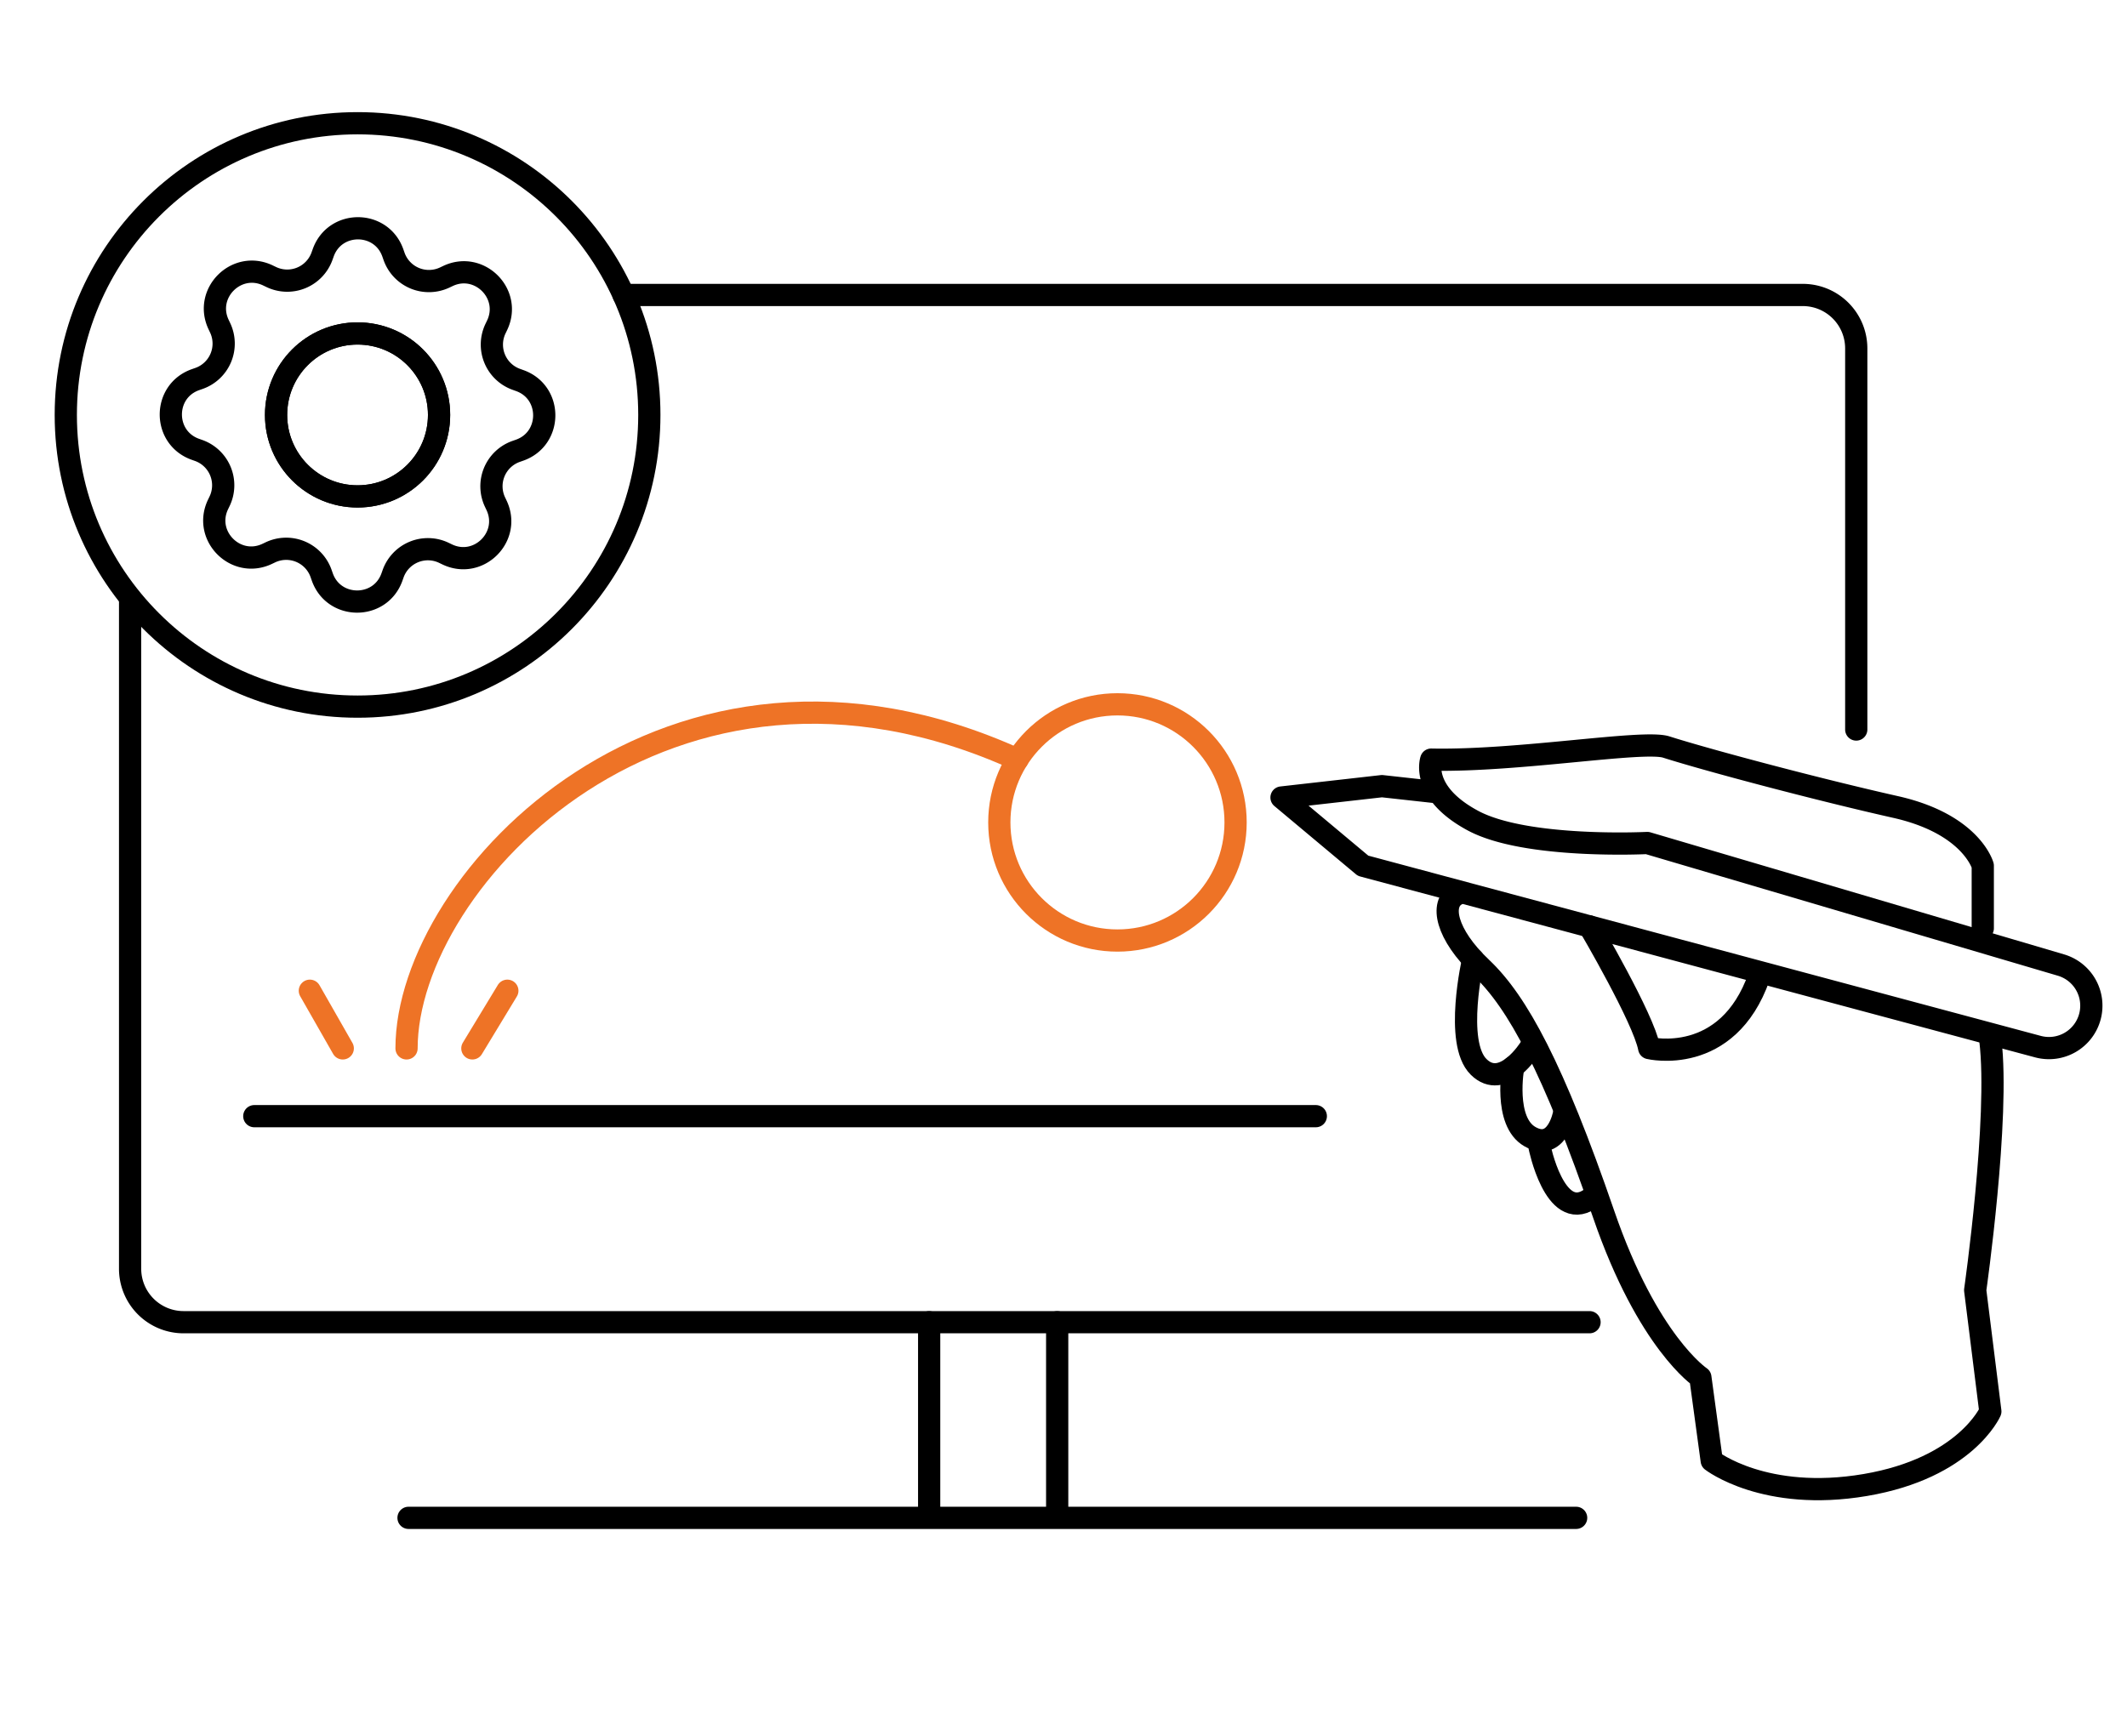 <svg xmlns="http://www.w3.org/2000/svg" viewBox="0 0 1200 979.69"><defs><style>.cls-1,.cls-2{fill:none;stroke-linecap:round;stroke-linejoin:round;stroke-width:12.54px;}.cls-1{stroke:#000;}.cls-2{stroke:#ee7326;}</style></defs><g id="Layer_2" data-name="Layer 2"><path class="cls-1" d="M73.4,339.48V716a30.16,30.16,0,0,0,30.16,30.16H896.77"/><path class="cls-1" d="M1047.25,411.69V196.62a30.16,30.16,0,0,0-30.16-30.16H351.82"/><line class="cls-1" x1="230.48" y1="856.57" x2="889.22" y2="856.57"/><line class="cls-1" x1="524.21" y1="850.66" x2="524.21" y2="746.18"/><line class="cls-1" x1="596.44" y1="850.66" x2="596.44" y2="746.18"/></g><g id="Layer_3" data-name="Layer 3"><path class="cls-1" d="M1122.9,586.93c5.35,43.84-8.55,141.15-8.55,141.15l8.55,68.44s-13.9,31.9-70.57,41.52-86.62-13.72-86.62-13.72l-6.41-47.05s-29.66-19.61-54.54-92c-28.36-82.51-48.6-119.76-68.91-139s-23.36-36.36-14.18-41.38"/><path class="cls-1" d="M1118.63,523.84V488.56s-6.42-23.53-49.19-33.15S964.35,429.3,940.05,421.57c-13-4.15-83.19,8.13-132.59,7.11,0,0-6.42,18.32,23.52,34.42s98.38,12.63,98.38,12.63l233.38,68.88a23.91,23.91,0,0,1,16.38,28.94h0a23.92,23.92,0,0,1-29.35,17.1L769,488.56l-46-38.5,56.67-6.41L810,447"/><path class="cls-1" d="M896.77,522.82s30.45,51.81,33.66,68.65c0,0,44.12,10.59,62-40.32"/><path class="cls-1" d="M831.1,541.5s-10.81,46.82,3.09,60.56,29-10.59,29-10.59"/><path class="cls-1" d="M882.31,628.74s-4,21.28-19.11,12.73-9.48-39.41-9.48-39.41"/><path class="cls-1" d="M868.5,646.88s8.51,42.79,28.27,29.92"/><line class="cls-1" x1="143.47" y1="629.89" x2="742.35" y2="629.89"/><circle class="cls-2" cx="630.44" cy="464.12" r="66.65"/><path class="cls-2" d="M229.36,591.64c0-95.31,148.52-252.16,344.66-163"/><line class="cls-2" x1="193.38" y1="591.64" x2="174.81" y2="559.1"/><line class="cls-2" x1="266.5" y1="591.64" x2="286.23" y2="559.1"/><circle class="cls-1" cx="201.73" cy="234.16" r="45.98"/><circle class="cls-1" cx="201.73" cy="234.16" r="164.61"/><circle class="cls-1" cx="201.73" cy="234.16" r="45.98"/><path class="cls-1" d="M279.26,283.31l.88,1.86c8.37,17.74-10.16,36.17-27.85,27.7l-1.86-.89a20.85,20.85,0,0,0-28.63,11.76l-.69,1.94c-6.63,18.46-32.77,18.38-39.29-.12l-.68-1.94a20.85,20.85,0,0,0-28.56-11.93l-1.86.88C133,320.94,114.55,302.41,123,284.71l.89-1.85a20.86,20.86,0,0,0-11.76-28.63l-1.94-.69c-18.47-6.63-18.39-32.77.11-39.29l1.94-.68A20.85,20.85,0,0,0,124.2,185l-.88-1.86c-8.37-17.74,10.17-36.17,27.86-27.7l1.86.89a20.84,20.84,0,0,0,28.62-11.75l.7-1.94c6.62-18.47,32.76-18.39,39.28.11l.68,1.94a20.86,20.86,0,0,0,28.56,11.93l1.86-.88c17.74-8.37,36.17,10.17,27.7,27.86l-.89,1.86a20.84,20.84,0,0,0,11.76,28.62l1.94.7c18.46,6.62,18.38,32.76-.12,39.28l-1.94.68A20.86,20.86,0,0,0,279.26,283.31Z"/></g></svg>